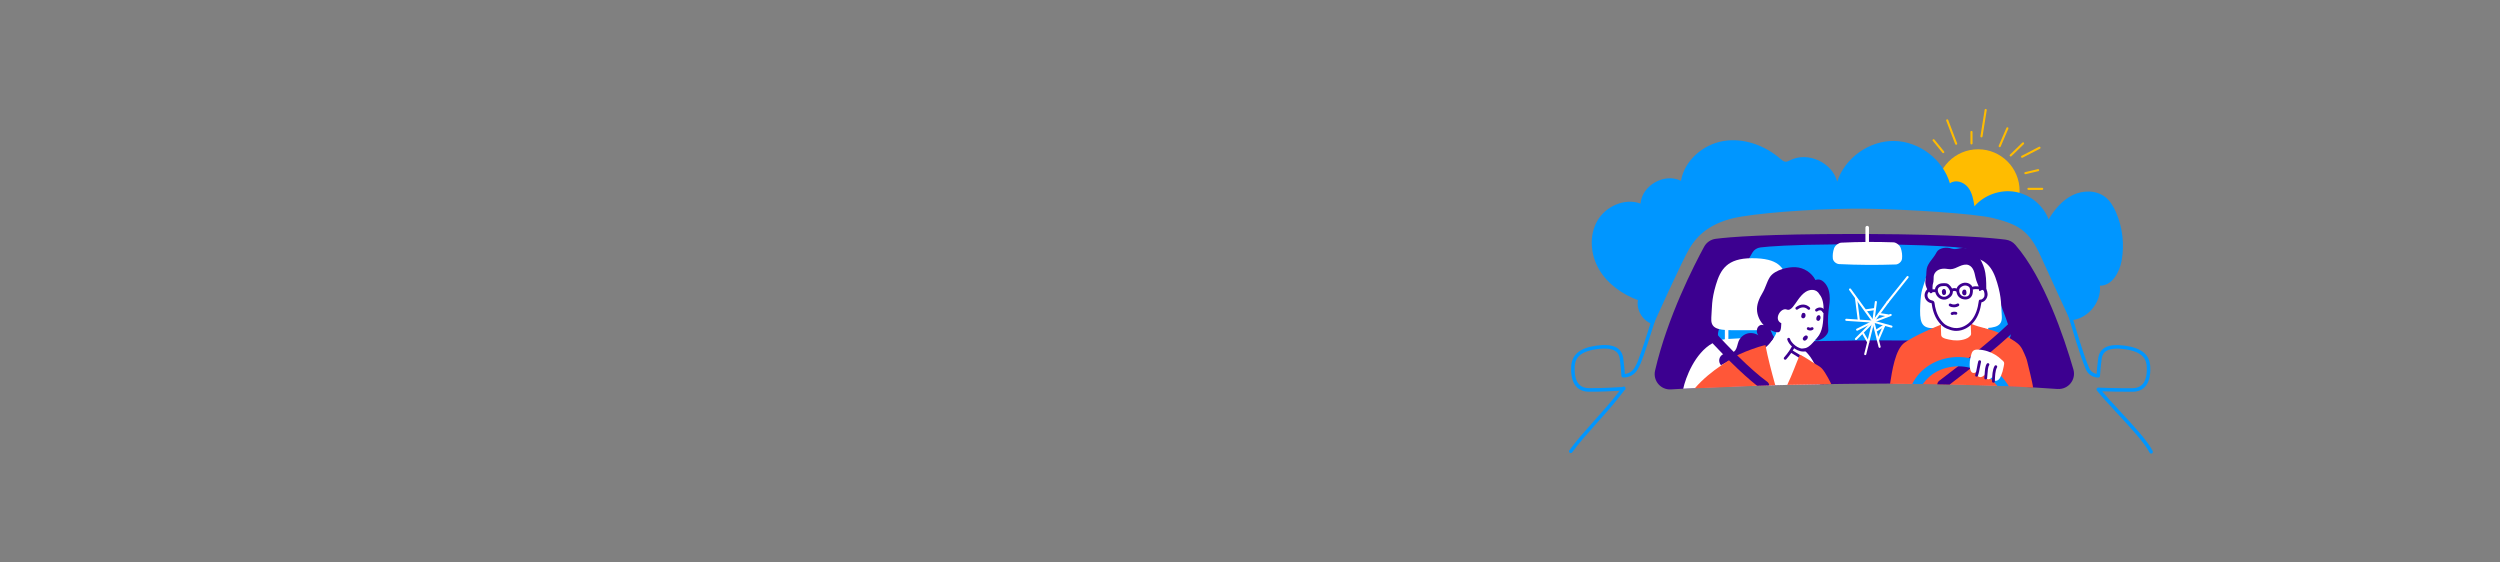 <?xml version="1.0" encoding="UTF-8"?>
<svg id="Visuels" xmlns="http://www.w3.org/2000/svg" width="1600" height="360" viewBox="0 0 1600 360">
  <rect x="0" y="0" width="1600" height="360" fill="#808080" stroke="none"/>
  <path d="M1316.81,248.96c-4.28-.32-9.52-.68-15.7-1.03-1.18-.08-2.39-.14-3.65-.21-.04-.01-.08-.01-.11-.01-3.63-.2-7.55-.4-11.76-.61-.51-.02-1.04-.05-1.57-.07h-.08c-1.89-.09-3.82-.17-5.82-.25-.76-.03-1.53-.06-2.31-.09h-.02l-.56-.02h-.2c-.34-.01-.69-.03-1.03-.04-5.58-.21-11.55-.41-17.9-.59-.06-.01-.12-.01-.19,0-.63-.01-1.25-.03-1.88-.04-.39-.01-.79-.02-1.18-.03h-.22l-1.46-.05h-.05c-1.01-.02-2.02-.04-3.06-.06-.08-.01-.17-.01-.25-.01l-4.54-.08c-1.12-.02-2.25-.04-3.39-.06-2.96-.05-5.99-.09-9.08-.13-2.25-.02-4.53-.04-6.86-.06-.35,0-.72-.01-1.08-.01-.81,0-1.63-.01-2.44-.01-.84-.01-1.68-.01-2.52-.01h-1.89s-.67-.01-.67-.01c-1.87-.01-3.78-.01-5.69-.01-7.62,0-15.58.05-23.86.15-.97.01-1.93.02-2.88.04-.94.01-1.88.02-2.81.03-.95.02-1.9.03-2.85.04l-4.33.06h-.01c-.31.01-.63.01-.94.02h-.12c-1.68.03-3.33.06-4.97.08-.67.02-1.32.03-1.98.04l-3.2.06-17.87.36h-.01c-2.62.06-5.17.12-7.65.19h-.04c-1.15.03-2.29.06-3.42.09-.15,0-.3.01-.45.01-.49.01-.98.03-1.46.04-.5.01-1,.03-1.5.04-1.62.05-3.2.09-4.76.14h-.15c-1.45.04-2.88.09-4.29.13-.93.03-1.85.06-2.76.09-.23.01-.45.02-.68.02-12.81.42-23.39.87-31.9,1.28-2.71.14-5.2.26-7.49.39-2.97.16-5.58.31-7.88.45-6.56.4-11.63-5.62-10.15-12.04,7.92-34.33,25.17-67.83,31.42-79.3,1.5-2.75,4.22-4.61,7.32-5.03,8.89-1.16,32.11-3.1,88.35-3.1,2.57,0,5.1,0,7.55.02h2.26c55.18.25,79.22,2.54,87.52,3.61,2.38.31,4.56,1.47,6.14,3.29,18.39,21.11,31.25,59.34,37.17,79.75,1.91,6.57-3.33,13.02-10.16,12.51Z" style="fill: #3c0090; stroke-width: 0px;"/>
  <path d="M1286.58,211.99c-.13-.42-.27-.87-.42-1.32-1.35-4.19-3.13-9.34-5.34-14.87h0v-.04c-2.77-6.96-6.2-14.48-10.23-21.33h0c-1.96-3.35-4.07-6.52-6.31-9.39-1.17-1.5-2.38-2.93-3.63-4.24-1.1-1.17-2.63-1.92-4.29-2.11-.02,0-.05-.01-.07-.01h-.02c-4.75-.57-16.63-1.63-41.26-2.1-7.6-.14-16.42-.23-26.62-.23-4.48,0-8.65.02-12.55.04h-.01c-30.28.23-43.63,1.29-49.12,1.96-2.17.26-4.07,1.45-5.11,3.22-.59,1-1.32,2.25-2.15,3.73-5.18,9.15-14.38,26.9-19.31,45.31-.17.64-.33,1.26-.49,1.9-.48,1.92.04,3.8,1.2,5.21,1.31,1.62,3.45,2.66,5.89,2.51,1.6-.09,3.42-.19,5.49-.29,5.1-.26,11.65-.55,19.78-.84h.37c.17,0,.35-.01.53-.02,1.66-.05,3.36-.1,5.14-.16,2.25-.07,4.6-.14,7.07-.21.11,0,.22,0,.34-.01,4.83-.13,10.06-.25,15.71-.36,8.08-.17,17-.31,26.84-.42,2.37-.03,4.7-.05,6.99-.06h.96c2.03-.01,4.02-.02,5.98-.02,6.59,0,12.84.02,18.74.08,3.07.03,6.06.07,8.94.12,3.03.06,5.96.12,8.76.19,1.22.03,2.41.06,3.59.09,7.51.22,14.18.48,19.97.75,5.47.26,10.17.53,14.02.77,1.27.09,2.45.17,3.54.24,1.16.08,2.25-.11,3.23-.48,1.63-.66,2.91-1.87,3.59-3.34.59-1.27.73-2.74.26-4.21v-.03Z" style="fill: #0096ff; stroke-width: 0px;"/>
  <path d="M1250.91,210.48c-7.47,0-12.12-5.16-12.85-6.02-.4-.48-.34-1.19.14-1.59.48-.4,1.19-.34,1.59.14.95,1.13,9.69,10.76,23.15.45.5-.38,1.21-.28,1.59.21.38.5.29,1.21-.21,1.59-5.1,3.91-9.62,5.24-13.41,5.24Z" style="fill: #3c0090; stroke-width: 0px;"/>
  <g>
    <g>
      <g>
        <path d="M1255.06,163.96c16.08,0,20.23,7.31,23.15,17.06,2.93,9.75,2.43,14.62,2.93,20.96.48,6.34-2.93,8.05-13.04,8.05h-31.08c-7.79,0-8.53-4.63-8.05-14.87s1.46-9.75,3.66-17.55,5.6-13.65,22.43-13.65h0Z" style="fill: #fff; stroke-width: 0px;"/>
        <path d="M1247.81,245.86c1.12.03,2.22.05,3.31.07l1.5.04h.22l22.18.7h.2l.59.03c2.82.11,5.52.22,8.13.34h.06l5.64.13.96.02h.13l8.69.2c.35-2.68-4.75-20.03-16.71-27.85-1.26-.84-2.61-1.54-4.03-2.12-1.98-.83-4.11-1.38-6.4-1.6-.31-.03-.63-.06-.95-.08-3.1-.26-6.24-.44-9.42-.54-.51-.02-1.01-.04-1.53-.05h0c-5.68-.12-11.46.02-17.18.45-.42.03-.84.06-1.25.1-1.2.09-2.4.2-3.59.32-.28.02-.56.05-.84.08-2.97.31-5.6.97-7.93,1.87-17.21,6.63-18.13,26.85-18.15,27.39h0l3.89.1h2.55c.85.01,1.69.01,2.52.02.82,0,1.64.01,2.44.01,7.13.05,13.93.14,20.41.26h0l4.54.08Z" style="fill: #fff; stroke-width: 0px;"/>
      </g>
      <g>
        <path d="M1238.36,219.67c-.62,0-1.13-.51-1.13-1.13v-10.62c0-.62.51-1.13,1.13-1.13s1.13.51,1.13,1.13v10.62c0,.62-.51,1.13-1.13,1.13Z" style="fill: #fff; stroke-width: 0px;"/>
        <path d="M1271.34,219.67c-.62,0-1.13-.51-1.13-1.13v-11.64c0-.62.51-1.13,1.13-1.13s1.13.51,1.13,1.13v11.64c0,.62-.51,1.13-1.13,1.13Z" style="fill: #fff; stroke-width: 0px;"/>
      </g>
    </g>
    <g>
      <g>
        <path d="M1121.32,165.25c-16.08,0-20.23,7.31-23.15,17.06-2.93,9.75-2.43,14.62-2.93,20.96-.48,6.34,2.93,8.05,13.04,8.05h31.08c7.81,0,8.53-4.63,8.05-14.87s-1.46-9.75-3.66-17.55c-2.19-7.79-5.6-13.65-22.43-13.65h0Z" style="fill: #fff; stroke-width: 0px;"/>
        <path d="M1164.9,245.91v.02l-3.2.06-17.87.36h-.01c-2.62.06-5.17.12-7.65.19h-.04c-1.15.03-2.29.06-3.42.09-.15,0-.3.01-.45.01-.49.01-.98.03-1.46.04-.5.01-1,.03-1.5.04-1.62.05-3.2.09-4.76.14h-.15c-1.45.04-2.88.09-4.29.13-.93.03-1.85.06-2.76.09-.23.01-.45.02-.68.02-12.81.42-23.39.87-31.9,1.28-2.71.14-5.2.26-7.49.39,1.41-6.75,7.34-22.83,18.75-29.12.91-.51,1.86-.96,2.84-1.33.65-.25,1.31-.46,1.99-.65.4-.11.81-.2,1.22-.27.61-.13,1.22-.22,1.86-.28.06-.01.12-.01.18-.02.31-.03.64-.06.95-.08.37-.03.75-.06,1.13-.09,2.51-.2,5.06-.34,7.62-.43,6.18-.21,12.46-.1,18.7.33.34.02.68.04,1.02.07.34.02.67.05,1,.08h.05s.04,0,.06.01c.76.06,1.51.12,2.27.2.37.03.76.07,1.13.11.28.02.57.05.85.08.09.01.19.02.28.04,1.83.2,3.53.54,5.12,1,.27.07.55.15.82.23.02.01.04.01.06.02.13.04.25.08.37.12h.01c.53.17,1.04.36,1.53.57,2.5,1,4.66,2.29,6.51,3.76h.01s.01.02.02.03c.37.29.74.6,1.08.91.3.26.59.54.87.82,2.39,2.34,4.17,4.99,5.5,7.61,2.84,5.6,3.6,11.09,3.81,13.23.01.07.02.18.02.18Z" style="fill: #fff; stroke-width: 0px;"/>
      </g>
      <g>
        <path d="M1138.03,220.96c-.62,0-1.13-.51-1.13-1.13v-10.62c0-.62.51-1.13,1.13-1.13s1.13.51,1.13,1.13v10.62c0,.62-.51,1.13-1.13,1.13Z" style="fill: #fff; stroke-width: 0px;"/>
        <path d="M1105.04,220.96c-.62,0-1.13-.51-1.13-1.13v-11.64c0-.62.51-1.13,1.13-1.13s1.13.51,1.13,1.13v11.64c0,.62-.51,1.13-1.13,1.13Z" style="fill: #fff; stroke-width: 0px;"/>
      </g>
    </g>
  </g>
  <rect x="1241.95" y="204.51" width="19.97" height="15.31" style="fill: #fff; stroke-width: 0px;"/>
  <path d="M1150.74,181.24l13.53,2.51s5.21,6.59,4.75,12.84c-.46,6.25.78,13.07-4.06,17.59-4.85,4.52-6.78,9.74-13.13,8.88-6.35-.87-21.9-.79-18.69-4.33s5.07-7.65,4.9-11.25-5.71-7.7-1.53-12.98c4.18-5.28,14.25-13.27,14.25-13.27h0Z" style="fill: #fff; stroke-width: 0px;"/>
  <path d="M1301.12,248.1c-2.3-.21-5.9-.42-10.38-.64h-.13c-.82-.04-1.68-.08-2.55-.11-.06-.01-.13-.01-.21-.01-.71-.03-1.42-.06-2.16-.09-2.32-.1-4.81-.19-7.4-.27-6.82-.25-14.45-.46-22.18-.66h-.19c-1.09-.04-2.18-.06-3.28-.08l-1.5-.04c-1.11-.03-2.21-.05-3.31-.07h-.1c-1.48-.04-2.96-.07-4.42-.1-1.15-.02-2.3-.04-3.43-.06-2.02-.04-4.01-.08-5.96-.11h-.11c-1.06-.02-2.11-.03-3.14-.05-2.35-.03-4.62-.06-6.8-.09-4.73-.05-8.96-.07-12.41-.06-.64,0-1.24,0-1.83.01.01-.06.02-.12.03-.19,1.21-7.52,3.2-22.08,9.41-26.29.51-.34,1.05-.7,1.61-1.04.13-.08.24-.16.37-.24h.02c4.42-2.72,10.06-5.37,15.21-7.62.19-.08.38-.16.57-.24h.02c.14-.06.25-.12.38-.18.38-.16.76-.32,1.13-.48.38-.16.76-.32,1.13-.47.85-.36,1.68-.72,2.46-1.04.02-.01.04-.02.06-.02.06-.04.12-.06.17-.08v.18c-.01.84-.01,1.51-.01,2.1v.26c.01,1.42.04,2.39.15,4.09.03.5.24.92.59,1.25.09.09.18.17.29.25,1.05.79,2.81,1.11,4.11,1.4,3.45.79,7.15.84,10.48-.35.91-.33,1.81-.76,2.51-1.43.02-.02.05-.04.07-.07h.01c.1-.09.2-.18.28-.26.56-.51.85-.86.83-1.75-.02-1.4-.09-2.27-.14-3.13-.01-.09-.01-.17-.02-.26-.03-.59-.05-1.19-.05-1.98,0-.23.01-.48.02-.76v-.18c.06.03.11.05.17.08.14.06.29.13.44.19.02.01.03.01.05.02,2.67,1.12,5.41,1.86,8.19,2.59.01.01.03.01.05.02.26.07.54.14.8.21.11.04.22.07.33.1.37.1.76.2,1.13.31.59.15,1.17.32,1.76.5,1.71.51,3.37,1.12,5.02,1.8,1.07.44,2.13.93,3.18,1.44.89.41,1.76.87,2.63,1.35.39.21.79.44,1.17.68.03.01.06.03.09.05.96.56,1.9,1.14,2.82,1.76,1.29.87,2.55,1.8,3.56,2.98,1.26,1.48,2.07,3.3,2.86,5.09.72,1.65,1.44,3.29,1.85,5.04.48,2.04,3.55,14.06,3.71,16.6.01.06.01.11.01.16Z" style="fill: #ff5738; stroke-width: 0px;"/>
  <path d="M1298.85,200.66c-1.61,2.93-5.1,6.91-10.67,12.18-.41.39-.85.81-1.32,1.25-.54.49-1.13,1.04-1.8,1.66-.21.18-.43.38-.66.59l-.27.24c-.84.75-1.69,1.5-2.55,2.26-.31.28-.64.56-.96.84-.15.13-.3.26-.45.39-.75.67-1.53,1.32-2.31,1.99-1.32,1.13-2.68,2.27-4.04,3.41-.46.39-.94.79-1.41,1.18-1.62,1.33-3.28,2.69-4.97,4.06-.16.13-.33.26-.49.39-.34.27-.68.55-1.02.82-1.15.93-2.3,1.86-3.47,2.79-.34.27-.7.55-1.04.82h-.01c-.17.15-.35.29-.53.42-4.83,3.8-9.29,7.23-12.8,9.92h-.01c-.11.09-.22.17-.33.26h-.01c-1.48-.04-2.96-.07-4.42-.1-1.15-.02-2.3-.04-3.43-.06,0-.09.01-.17.02-.25.1-.79.53-1.53,1.22-2.03l.31-.24s.01,0,.01-.01c.06-.04.11-.09.17-.13,2.92-2.2,6.98-5.29,11.56-8.86,1.8-1.4,3.68-2.87,5.59-4.39.4-.32.8-.64,1.19-.96h.01c.44-.35.89-.71,1.32-1.06,1.79-1.44,3.56-2.87,5.28-4.28.7-.57,1.37-1.13,2.05-1.69.96-.8,1.93-1.61,2.89-2.41.04-.03.08-.07.12-.1.27-.23.55-.45.82-.7.53-.43,1.05-.88,1.57-1.32.47-.4.94-.8,1.39-1.19.45-.38.89-.77,1.32-1.15.88-.75,1.72-1.5,2.54-2.24.31-.27.62-.55.92-.82l.26-.22c1.5-1.37,2.64-2.42,3.65-3.38.36-.33.71-.67,1.04-.99,5.52-5.31,7.68-8.22,8.51-9.73.8-1.44,2.61-1.97,4.04-1.18,1.44.79,1.97,2.59,1.18,4.04Z" style="fill: #3c0090; stroke-width: 0px;"/>
  <path d="M1285.68,247.25c-2.32-.1-4.81-.19-7.4-.27-.05-.06-.1-.12-.15-.19-.57-.72-1.15-1.4-1.77-2.06-.46-.51-.96-1.01-1.45-1.48-.32-.31-.66-.62-.99-.91-.66-.59-1.33-1.13-2.03-1.65-.57-.43-1.14-.84-1.73-1.21-1.13-.74-2.3-1.4-3.5-1.98-.56-.27-1.11-.51-1.69-.75-1.16-.48-2.35-.89-3.57-1.22h-.01c-.2-.06-.41-.11-.63-.16-2.45-.63-5.01-.94-7.61-.92-.5,0-1.02.01-1.53.04-8.73.45-16.42,4.62-20.82,11.1-.06.07-.11.15-.15.22-2.35-.03-4.62-.06-6.8-.09.02-.06.06-.13.09-.19,4.95-9.86,15.37-16.35,27.36-16.97,2.94-.16,5.83.03,8.63.55h.01c.35.06.7.13,1.04.21,1.82.38,3.58.9,5.31,1.55.21.08.42.16.64.24.31.12.62.25.93.39,1.17.5,2.31,1.07,3.43,1.71h.01c.51.28,1.03.59,1.53.91.99.62,1.96,1.29,2.9,2,.53.4,1.04.83,1.54,1.26,1.17.99,2.29,2.06,3.35,3.2,1.82,1.96,3.47,4.13,4.94,6.5.01.01.01.02.02.03.03.04.06.09.09.14Z" style="fill: #0096ff; stroke-width: 0px;"/>
  <g>
    <path d="M1154,203.72s-.03,0-.04,0c-.4,0-.76-.21-.98-.55-.19-.3-.19-.6-.19-.76.01-.64.22-1.27.57-1.79.23-.35.67-.49,1.06-.34.04,0,.08,0,.12,0,.33.01.63.21.77.51.3.61.32,1.35.06,1.97-.23.52-.73.9-1.25.96-.04,0-.09,0-.13,0Z" style="fill: #3c0090; stroke-width: 0px;"/>
    <path d="M1163.71,205.37c-.14,0-.27-.03-.4-.09-.19-.04-.36-.12-.5-.25-.23-.23-.35-.5-.37-.79-.06-.62.08-1.23.4-1.75.03-.06.06-.11.09-.17.16-.23.32-.38.52-.48.09-.04.18-.07.27-.08.36-.14.78-.04,1.04.27.35.42.49.99.38,1.56-.03.16-.08.31-.14.45-.09.49-.38.94-.81,1.2-.15.09-.31.14-.48.14Z" style="fill: #3c0090; stroke-width: 0px;"/>
    <path d="M1154.86,218.03c-.34,0-.64-.19-.79-.47-.11-.11-.19-.24-.24-.39-.1-.29-.07-.61.07-.9.21-.5.6-.95,1.1-1.25.08-.06.16-.12.25-.17.28-.14.54-.19.78-.16.1.01.19.04.27.08.34.08.61.36.68.72.09.54-.06,1.1-.44,1.55-.1.12-.21.23-.34.32-.32.39-.79.64-1.3.67-.02,0-.03,0-.05,0Z" style="fill: #3c0090; stroke-width: 0px;"/>
    <path d="M1158.54,211.54c-.62,0-1.23-.17-1.76-.5-.42-.27-.54-.83-.27-1.25.27-.42.83-.54,1.25-.27.45.29,1.08.29,1.54,0,.43-.26.98-.13,1.24.3.26.42.13.98-.3,1.24-.51.32-1.11.47-1.71.47Z" style="fill: #3c0090; stroke-width: 0px;"/>
    <path d="M1167.33,200.35c-.33,0-.65-.18-.81-.5-.34-.67-.8-1.08-1.36-1.21-.63-.14-1.39.07-2.03.57-.39.31-.96.24-1.27-.16-.31-.39-.23-.96.16-1.27,1.08-.84,2.37-1.17,3.54-.91.77.17,1.84.69,2.58,2.15.22.45.05.99-.4,1.21-.13.07-.27.1-.41.1Z" style="fill: #3c0090; stroke-width: 0px;"/>
    <path d="M1157.61,198.28c-.23,0-.45-.08-.63-.25-1.79-1.72-4.15-1.72-6.47,0-.4.3-.97.22-1.26-.19-.3-.4-.22-.97.18-1.26,3.05-2.27,6.34-2.22,8.8.14.36.35.37.92.03,1.28-.18.18-.41.28-.65.28Z" style="fill: #3c0090; stroke-width: 0px;"/>
    <path d="M1170.35,185.7c-.84-3.25-4.27-8.21-8.46-6.47-2.41-4.73-7.47-7.99-12.77-8.23-2.39-.11-5.41.27-8.25,1.14-3.45,1.05-6.65,2.82-8.2,5.27-1.97,3.11-2.75,6.84-4.64,9.99-2.14,3.54-3.96,7.67-3.5,11.79.37,3.34,1.93,6.54,4.29,8.94-.85-.31-1.82-.29-2.61.14-1.09.61-1.7,1.79-1.81,3.05-.12,1.17.2,2.42.97,3.31-2.08-1.43-4.84-1.87-7.26-1.14-1.71.53-3.23,1.61-4.31,3.03-.45.6-.83,1.24-1.11,1.93-.19.46-.34.97-.47,1.47-.57,1.97-.93,4.07-2.56,5.19-1,.69-2.21.81-3.44.91-1.13.09-2.27.16-3.29.61-1.28.59-2.27,1.8-2.56,3.18-.28,1.38.12,2.9,1.07,3.95.2-.11.4-.22.61-.33,2.89-1.58,5.38-2.9,7.55-4.02,12.25-6.26,14.6-5.94,20.32-7.03l.19-.31,1.53-2.52c.26-.16.51-.31.75-.46.53-.34.96-.66,1.3-.95.01,0,.02-.02.03-.02.43-.38.74-.74.93-1.09.04-.08.07-.15.1-.23.51-1.28-.34-2.7-1.61-5.45,1.7.73,2.97,1.19,3.94,1.32.36.05.69.05.97,0,.69-.12,1.14-.55,1.44-1.33.35-.95.48-2.41.55-4.47-5.17-2.43-.37-10.25,3.52-8.76,1.42.55,2.64-.25,3.86-1.68,2.22-2.57,4.47-7.22,8.16-9.61,2.65-1.74,6.87-2.21,8.92,1.61,2.11,2.55,2.7,6.37,2.59,10.47v.13c-.22,8.24-.55,12.6-4.01,17.11q-2.31,3.01-.01.02h-.01s-.02.03-.03.04c-.14.18-.28.36-.43.55l-.71.76-.03.03-.09.1h.01c2.39,1.44,8.65-2.86,8.34-6.61-1.15-14.12,2.39-16.89.25-25.29h0Z" style="fill: #3c0090; stroke-width: 0px;"/>
    <path d="M1142.53,230.23c-.22,0-.44-.08-.62-.24-.37-.34-.39-.91-.05-1.28.03-.03,2.9-3.14,5.11-7.2.24-.44.79-.6,1.23-.36.44.24.6.79.36,1.23-2.32,4.26-5.25,7.43-5.37,7.56-.18.19-.42.29-.66.29Z" style="fill: #3c0090; stroke-width: 0px;"/>
    <path d="M1152.75,229.62c-.16,0-.32-.04-.47-.13l-6.24-3.83c-.43-.26-.56-.82-.3-1.24.26-.43.82-.56,1.24-.3l6.24,3.83c.43.26.56.82.3,1.24-.17.28-.47.43-.77.43Z" style="fill: #3c0090; stroke-width: 0px;"/>
    <g>
      <path d="M1154.24,225c-5.15,0-9.63-4.79-10.38-7.65-.13-.48.16-.98.64-1.1.48-.13.98.16,1.1.64.58,2.21,4.95,6.97,9.64,6.22.5-.08.96.26,1.04.75.08.49-.26.96-.75,1.04-.44.07-.87.1-1.3.1Z" style="fill: #3c0090; stroke-width: 0px;"/>
      <path d="M1128.24,223.28c-.3,0-.6-.15-.77-.43-.26-.42-.13-.98.29-1.24,3.31-2.06,4.79-4.75,5.67-6.35l.06-.1c.24-.44.79-.6,1.23-.36.44.24.6.79.36,1.23l-.06.1c-.9,1.64-2.59,4.7-6.3,7.01-.15.09-.31.14-.48.14Z" style="fill: #3c0090; stroke-width: 0px;"/>
    </g>
  </g>
  <g>
    <path d="M1266.13,223.73c-1.24-.05-2.62.05-3.48.95-.47.48-.72,1.15-.92,1.79-1,3.07-1.5,6.36-.87,9.52.17.86.45,1.75,1.12,2.32.66.58,2.13.5,2.71-.15.14,1.35.82,2.75,2.13,3.12,1.3.36,2.62-.51,3.43-1.6-.19,1.12.83,2.67,1.92,2.99,1.09.32,2.16-.5,2.91-1.36-.18.9.74,2.2,1.64,2.39s1.85-.21,2.51-.86,1.08-1.48,1.43-2.33c.77-1.82,1.32-3.73,1.65-5.67.13-.79.53-2.15.26-2.92-.21-.63-.98-1.14-1.44-1.61-2.55-2.51-5.7-4.41-9.12-5.51-1.9-.62-3.88-.98-5.87-1.06h-.01Z" style="fill: #fff; stroke-width: 0px;"/>
    <g>
      <path d="M1265,241.09c-.1,0-.21-.02-.31-.06-.47-.17-.71-.69-.54-1.16.53-1.43.86-3.25,1.18-5.01.24-1.29.46-2.52.76-3.63.13-.48.63-.77,1.11-.64.48.13.77.63.64,1.11-.28,1.04-.5,2.23-.72,3.48-.33,1.83-.68,3.73-1.26,5.31-.13.37-.48.59-.85.59Z" style="fill: #3c0090; stroke-width: 0px;"/>
      <path d="M1270.85,242.82c-.05,0-.1,0-.15-.01-.49-.08-.82-.55-.74-1.04.1-.58.16-1.46.22-2.39.16-2.44.35-5.21,1.38-6.6.3-.4.86-.49,1.26-.19.4.3.48.86.19,1.26-.71.96-.9,3.67-1.03,5.64-.07,1.02-.13,1.9-.24,2.57-.07.44-.46.75-.89.75Z" style="fill: #3c0090; stroke-width: 0px;"/>
      <path d="M1275.79,244.93h-.03c-.5-.02-.89-.43-.87-.93l.02-.51c.09-2.9.22-6.87,1.62-9.27.25-.43.81-.57,1.24-.32.43.25.57.81.32,1.24-1.17,2-1.29,5.86-1.37,8.41l-.02.51c-.02.49-.42.87-.9.87Z" style="fill: #3c0090; stroke-width: 0px;"/>
    </g>
  </g>
  <path d="M1136.17,246.55h-.04c-1.15.03-2.29.06-3.42.09-.15,0-.3.01-.45.01-.49.01-.98.03-1.46.04-.54.02-1.07.03-1.61.05-1.53.04-3.08.09-4.63.14-13.48.46-27.72,1.34-39.88,1.63.03-.04.06-.07.09-.11,4.9-5.67,11.05-10.7,17.31-14.88.32-.21.65-.43.97-.65.02-.01.04-.03.06-.03.62-.42,1.24-.83,1.86-1.24.53-.34,1.05-.7,1.58-1.04.84-.55,1.68-1.08,2.53-1.61.9-.55,1.81-1.06,2.75-1.53.38-.2.78-.4,1.17-.59,5.07-2.39,12.19-4.82,15.43-5.66.69-.17,1.2-.28,1.48-.3.02.13.04.26.07.39.04.25.08.5.14.79,0,.03.01.07.02.11.99,5.41,3.66,15.99,6.04,24.37t.01.02Z" style="fill: #ff5738; stroke-width: 0px;"/>
  <path d="M1171.97,245.82c-1.55,0-4.03.05-7.07.12-5.31.11-12.71.2-21.08.42,3.32-6.81,6.03-14.73,7.73-18.4.15-.34.31-.66.45-.93,3.17,1.46,5.97,3.55,9.07,5.47.51.32,1.05.64,1.6.95,1.19.68,2.37,1.39,3.32,2.37,2.34,2.4,6.1,9.99,5.98,9.99Z" style="fill: #ff5738; stroke-width: 0px;"/>
  <path d="M1132.25,246.63v.02c-.49.01-.98.03-1.46.04-.54.02-1.07.03-1.61.05-1.53.04-3.08.09-4.63.14,0,0-.01,0-.02-.01h0c-4.85-3.81-10.57-8.97-17.03-15.36l-.57-.56s-.07-.07-.11-.11c-.1-.1-.2-.2-.29-.29-.84-.84-1.66-1.67-2.44-2.45-.44-.45-.9-.92-1.35-1.38-1.99-2.04-4.02-4.17-6.06-6.35-.22-.24-.44-.47-.66-.7-1.66-1.79-2.64-2.88-2.64-2.88-1.09-1.22-.99-3.11.23-4.2,1.22-1.09,3.11-.99,4.2.23.01.01.62.7,1.71,1.87.43.46.94,1.01,1.5,1.62.34.37.7.74,1.04,1.11.62.66,1.23,1.3,1.86,1.95.19.21.39.42.61.64.27.29.56.6.86.89.98,1.03,1.96,2.05,2.94,3.04.39.4.81.82,1.22,1.23.51.53,1.05,1.05,1.59,1.59l.56.55.12.12c.19.19.39.38.59.58,7.24,7.12,13.47,12.59,18.51,16.25.02.02.06.04.11.08.13.09.25.2.37.31.56.56.84,1.27.87,2Z" style="fill: #3c0090; stroke-width: 0px;"/>
  <path d="M1213.26,169.26c-12.08.43-24.16.35-36.24-.24-1.79-.1-3.82-1.72-4.01-3.59-.21-2.17.06-4.35.8-6.53.67-1.89,2.97-3.5,4.6-3.59,11.15-.55,22.3-.62,33.45-.22,1.63.07,3.96,1.73,4.64,3.69.77,2.26,1.03,4.53.8,6.8-.21,1.97-2.27,3.62-4.06,3.7h0Z" style="fill: #fff; stroke-width: 0px;"/>
  <path d="M1195.01,158.61c-.62,0-1.13-.51-1.13-1.13v-11.81c0-.62.51-1.13,1.13-1.13s1.13.51,1.13,1.13v11.81c0,.62-.51,1.13-1.13,1.13Z" style="fill: #fff; stroke-width: 0px;"/>
  <g>
    <path d="M1198.92,206.5c-.14,0-.28-.04-.4-.13-.3-.22-.37-.64-.14-.95l9.21-12.53c.22-.3.64-.37.95-.14.3.22.37.64.14.95l-9.21,12.53c-.13.18-.34.28-.55.28Z" style="fill: #fff; stroke-width: 0px;"/>
    <path d="M1198.92,206.5c-.27,0-.53-.16-.63-.43-.13-.35.04-.74.39-.87l11.1-4.25c.35-.13.74.04.87.39.13.35-.04.74-.39.87l-11.1,4.25c-.08.03-.16.04-.24.04Z" style="fill: #fff; stroke-width: 0px;"/>
    <path d="M1198.92,206.5s-.06,0-.09,0c-.37-.05-.63-.39-.58-.76l1.64-12.53c.05-.37.38-.63.76-.58.37.05.63.39.58.76l-1.64,12.53c-.04.34-.34.59-.67.59Z" style="fill: #fff; stroke-width: 0px;"/>
    <path d="M1198.92,206.5c-.21,0-.42-.1-.55-.28l-14.88-20.56c-.22-.3-.15-.73.15-.94.3-.22.73-.15.94.15l14.88,20.56c.22.3.15.73-.15.94-.12.09-.26.13-.4.13Z" style="fill: #fff; stroke-width: 0px;"/>
    <path d="M1198.92,206.5s-.03,0-.05,0l-17.28-1.15c-.37-.03-.66-.35-.63-.72.02-.37.34-.66.72-.63l17.28,1.15c.37.03.66.35.63.72-.02.36-.32.63-.67.63Z" style="fill: #fff; stroke-width: 0px;"/>
    <path d="M1188.57,211.67c-.25,0-.49-.14-.61-.37-.17-.33-.03-.74.3-.91l10.35-5.17c.34-.17.74-.03.91.3.17.33.03.74-.3.91l-10.35,5.17c-.1.05-.2.07-.3.07Z" style="fill: #fff; stroke-width: 0px;"/>
    <path d="M1187.82,217.63c-.17,0-.35-.07-.48-.2-.26-.26-.27-.69,0-.96l11.1-11.13c.26-.27.69-.27.96,0,.26.26.27.69,0,.96l-11.1,11.13c-.13.13-.31.2-.48.2Z" style="fill: #fff; stroke-width: 0px;"/>
    <path d="M1193.75,227.31c-.05,0-.11,0-.16-.02-.36-.09-.58-.46-.49-.82l5.17-20.81c.09-.36.46-.59.82-.49.36.09.58.46.49.82l-5.17,20.81c-.08.31-.35.51-.66.51Z" style="fill: #fff; stroke-width: 0px;"/>
    <path d="M1202.95,222.64c-.3,0-.58-.21-.66-.51l-4.04-16.14c-.09-.36.13-.73.49-.82.37-.09.73.13.82.49l4.04,16.15c.09.36-.13.73-.49.82-.06.01-.11.02-.16.02Z" style="fill: #fff; stroke-width: 0px;"/>
    <path d="M1210.52,209.71c-.06,0-.12,0-.18-.02l-11.6-3.21c-.36-.1-.57-.47-.47-.83.1-.36.47-.57.83-.47l11.6,3.21c.36.1.57.47.47.83-.08.3-.35.5-.65.5Z" style="fill: #fff; stroke-width: 0px;"/>
    <path d="M1189.62,205.35c-.34,0-.63-.25-.67-.59l-1.74-13.7c-.05-.37.22-.71.59-.76.37-.04.71.21.76.59l1.74,13.7c.05.37-.22.71-.59.76-.03,0-.06,0-.09,0Z" style="fill: #fff; stroke-width: 0px;"/>
    <path d="M1194.33,199.3c-.33,0-.62-.24-.67-.58-.05-.37.2-.71.57-.77l5.4-.8c.37-.05.71.2.77.57.05.37-.2.71-.57.77l-5.4.8s-.07,0-.1,0Z" style="fill: #fff; stroke-width: 0px;"/>
    <path d="M1208.12,202.48s-.07,0-.11,0l-5.6-.88c-.37-.06-.62-.4-.56-.77.06-.37.4-.62.77-.56l5.6.88c.37.06.62.4.56.77-.05.33-.34.57-.67.57Z" style="fill: #fff; stroke-width: 0px;"/>
    <path d="M1200.94,212.19c-.22,0-.44-.11-.57-.31-.2-.31-.11-.73.21-.93l4.95-3.16c.31-.2.73-.11.93.21.2.31.11.73-.21.93l-4.95,3.16c-.11.07-.24.11-.36.11Z" style="fill: #fff; stroke-width: 0px;"/>
    <path d="M1195.65,219.66c-.23,0-.46-.12-.58-.34l-3.42-5.86c-.19-.32-.08-.74.24-.92.32-.19.74-.08.93.24l3.42,5.86c.19.32.08.74-.24.92-.11.06-.22.09-.34.09Z" style="fill: #fff; stroke-width: 0px;"/>
    <path d="M1201.86,218.31c-.09,0-.18-.02-.27-.06-.34-.15-.5-.55-.35-.89l4.02-9.28c.15-.34.55-.5.89-.35.34.15.5.55.35.89l-4.02,9.28c-.11.26-.36.41-.62.41Z" style="fill: #fff; stroke-width: 0px;"/>
    <path d="M1208.12,193.97c-.15,0-.3-.05-.42-.15-.29-.23-.34-.66-.11-.95l12.74-15.97c.23-.29.66-.34.95-.11s.34.66.11.95l-12.74,15.97c-.13.17-.33.25-.53.25Z" style="fill: #fff; stroke-width: 0px;"/>
  </g>
  <path d="M1172.91,245.79c-.31.01-.63.01-.94.02h-.12c-1.68.03-3.33.06-4.97.08-.67.02-1.32.03-1.98.04l-3.2.06-17.87.36h-.01c-2.62.06-5.17.12-7.65.19h-.04c-1.15.03-2.29.06-3.42.09-.15,0-.3.01-.45.01-.49.01-.98.03-1.46.04-.5.01-1,.03-1.5.04-1.62.05-3.2.09-4.76.14h0c1.55-.05,3.13-.1,4.74-.15.99-.03,1.98-.06,2.99-.09,1.28-.03,2.59-.07,3.91-.1,2.51-.07,5.08-.13,7.67-.19,6.8-.16,13.85-.3,21.07-.42,1.32-.03,2.66-.05,3.99-.07.58-.01,1.16-.01,1.75-.02.44-.01.89-.01,1.33-.02.31,0,.63-.01.94-.01Z" style="fill: #fff; stroke-width: 0px;"/>
  <g>
    <path d="M1257.27,189.03c-.12,0-.24-.02-.36-.05-.54-.16-.99-.68-1.1-1.26-.14-.69.04-1.45.49-2.03.2-.26.53-.39.86-.34.05,0,.09.02.13.03,0,0,0,0,0,0,.42-.07.82.16.99.55.25.61.33,1.29.22,1.96-.04.2-.11.48-.33.74-.26.27-.57.4-.9.4Z" style="fill: #3c0090; stroke-width: 0px;"/>
    <path d="M1244.04,188.83c-.23,0-.46-.09-.63-.25-.39-.38-.59-.91-.57-1.43-.03-.16-.05-.32-.05-.48,0-.61.26-1.17.71-1.53.28-.23.65-.26.96-.12.11.03.21.08.31.14.28.19.4.43.48.6.02.07.05.14.06.21.23.64.25,1.34.04,1.98-.08.27-.24.5-.47.66-.16.1-.34.16-.51.17-.1.04-.2.06-.3.06h-.02Z" style="fill: #3c0090; stroke-width: 0px;"/>
    <path d="M1250.49,196.68c-.99,0-1.97-.23-2.82-.7-.44-.24-.6-.79-.36-1.23.24-.44.79-.6,1.23-.36,1.2.66,2.85.64,4.02-.06.43-.26.98-.12,1.24.31s.12.98-.31,1.24c-.89.53-1.94.8-3,.8Z" style="fill: #3c0090; stroke-width: 0px;"/>
    <path d="M1262.64,185.66c0-.14-.01-.28-.02-.43-.04-.5-.12-1.08-.34-1.64-.04-.09-.08-.19-.13-.28-.35-.69-.96-1.28-1.74-1.72-1.35-.74-2.99-.88-4.49-.36-.03.01-.07.02-.1.04-1.2.42-2.66,1.41-3.3,2.7-.11.22-.19.45-.25.71-.17.61-.2,1.26-.14,1.9.06.58.19,1.13.37,1.6.5,1.35,1.54,2.45,2.87,3.01.56.23,1.17.37,1.88.44.2.01.4.02.61.02,1.18,0,2.2-.32,2.98-.95.72-.58,1.25-1.41,1.54-2.42.28-.98.29-1.96.27-2.61ZM1260.63,187.77c-.19.65-.53,1.18-.94,1.52-.69.55-1.63.6-2.29.53-.53-.04-.97-.14-1.34-.3-.86-.36-1.53-1.08-1.88-1.98-.3-.81-.4-2.05-.06-2.75.42-.83,1.5-1.54,2.36-1.84.03-.01.07-.02.1-.04,1-.31,2.07-.21,2.95.27.32.18.77.49,1.01.95.23.48.28,1.14.29,1.59.02.85-.04,1.48-.2,2.05Z" style="fill: #3c0090; stroke-width: 0px;"/>
    <path d="M1249.62,185.38c-.08-.24-.19-.47-.31-.7-.12-.23-.26-.44-.38-.65-.4-.63-.96-1.4-1.75-2-.04-.04-.09-.09-.15-.12-1.02-.71-1.99-.69-2.91-.67-1.08.01-2.14.06-3.22.58-1.19.56-2.09,1.59-2.39,2.75-.05.19-.08.38-.1.58-.06.51-.02,1.06.11,1.64.01.06.03.12.04.17.38,1.61,1.33,3,2.63,3.87.92.62,2,.93,3.06.93.63,0,1.25-.11,1.84-.34.61-.23,1.13-.6,1.52-.88.36-.26.8-.59,1.14-1,.75-.86,1.13-1.99,1.07-3.07-.01-.37-.07-.74-.19-1.08ZM1247.37,188.35c-.22.27-.53.5-.83.72-.32.24-.71.5-1.12.66-1,.39-2.27.24-3.24-.4-.93-.63-1.65-1.72-1.9-2.92-.12-.53-.13-.99-.03-1.37.17-.65.71-1.23,1.42-1.58.75-.35,1.52-.38,2.47-.39.15,0,.29-.01.41-.01.56,0,.94.05,1.32.28.04.03.08.06.12.09.61.42,1.06,1.07,1.39,1.6.19.29.4.64.51.95.25.77.04,1.72-.55,2.38Z" style="fill: #3c0090; stroke-width: 0px;"/>
    <path d="M1252.59,186.69c-.13,0-.25-.03-.37-.08-.41-.19-.8-.36-1.2-.41-.44-.06-.91.05-1.28.3-.42.28-.98.17-1.25-.25-.28-.41-.17-.98.25-1.25.75-.5,1.65-.71,2.53-.59.64.09,1.2.32,1.71.56.45.21.65.74.45,1.2-.15.33-.48.53-.82.53Z" style="fill: #3c0090; stroke-width: 0px;"/>
    <path d="M1262.79,185.25c-.39,0-.75-.26-.87-.65-.14-.48.13-.98.61-1.12,1.22-.36,2.49-.26,3.51-.19l1.99.15c.5.04.87.47.83.97-.04.5-.47.88-.97.83l-1.99-.15c-1.11-.09-2.03-.13-2.87.12-.09.03-.17.04-.26.04Z" style="fill: #3c0090; stroke-width: 0px;"/>
    <path d="M1238.83,185.14c-.15,0-.3.01-.43.01-.33.01-.62.01-.89.02-.21.01-.43.02-.67.02-.21.01-.44.02-.71.02-.16,0-.31.04-.44.12-.1.06-.18.14-.25.23-.11.14-.18.31-.19.5,0,.08.01.17.03.26.06.25.22.46.44.6.15.09.34.14.54.14.08,0,.16-.01.23-.03.03-.01.06-.02.08-.03h.2c.28-.01.54-.02.79-.03.31-.01.62-.02.99-.02.1-.01.2-.01.31-.01.5-.01.9-.42.89-.92-.01-.5-.41-.89-.92-.89Z" style="fill: #3c0090; stroke-width: 0px;"/>
    <path d="M1270.21,189.55c.02-.89.12-2.4-.54-3.43-1.05-1.66-2.38.78-2.96,0-.36-.48-.09-2.06-.3-2.63-1.06-2.97-1.39-2.91-2.1-5.98-.34-1.5-.61-3.05-1.21-4.47-.61-1.42-1.63-2.75-3.06-3.34-1.89-.79-4.05-.16-5.92.67s-3.73,1.87-5.77,1.92c-1,.03-1.99-.19-2.99-.29-1.52-.15-3.1-.02-4.5.61s-2.59,1.78-3.07,3.24c-.3.93-.29,1.92-.29,2.9.01,2.77-.71,2.49-.69,5.25,0,.37.1,2.77-.07,3.09s-.61.66-.95.53c-.35.48-.99-1.1-1.55-.91-.91-1.72-1.83-3.49-2-5.43-.16-1.85.37-3.69.56-5.54.12-1.24.07-2.49.31-3.72.74-3.67,3.88-6.29,5.74-9.54.39-.7.74-1.42,1.28-2.01.56-.6,1.3-1,2.06-1.3,1.78-.69,3.77-.84,5.62-.41.92.2,1.81.55,2.74.64,1.75.16,3.46-.58,5.22-.69,2.44-.15,4.78.94,6.99,2,.77.36,1.54.75,2.17,1.32.67.62,1.13,1.42,1.57,2.22,1.32,2.39,2.59,4.83,3.4,7.44,1.25,4.09,1.29,8.43,1.32,12.71.01,1.78-.16,3.6-1.01,5.17h0Z" style="fill: #3c0090; stroke-width: 0px;"/>
    <path d="M1249.35,201.61c-.34,0-.66-.19-.82-.52-.21-.45-.02-.99.43-1.2.95-.45,2.06-.53,3.07-.22.45.14.72.6.62,1.06-.1.46-.54.76-1.01.7-.06,0-.11-.02-.17-.03-.05-.01-.11-.03-.16-.05-.53-.11-1.09-.05-1.57.18-.12.06-.26.09-.39.09Z" style="fill: #3c0090; stroke-width: 0px;"/>
    <path d="M1252.03,211.78c-.36,0-.72-.02-1.08-.05-1.57-.15-3.19-.61-5.09-1.43-2.38-1.03-3.58-2.37-5.03-4.16-3.19-3.95-4.22-9.14-4.55-11.89,0-.07-.03-.19-.04-.22,0,.04-.21,0-.34-.03l-.12-.03c-2.04-.43-3.68-2.18-3.99-4.24-.31-2.06.75-4.21,2.58-5.23.44-.24.99-.08,1.23.35.24.44.08.99-.35,1.23-1.16.64-1.86,2.06-1.66,3.38s1.28,2.47,2.59,2.74l.11.02c.42.09,1.06.22,1.47.79.25.35.3.72.34.99.31,2.58,1.25,7.4,4.16,11,1.36,1.68,2.33,2.76,4.34,3.64,1.72.75,3.17,1.16,4.54,1.29,3.91.37,8.09-1.67,10.9-5.31,2.32-3.01,3.76-6.97,4.41-12.09.06-.46.45-.79.93-.79.82.04,1.4-.4,1.77-.77.71-.71,1.13-1.75,1.1-2.74-.04-1.57-.9-3.26-2.62-5.14-.34-.37-.31-.94.06-1.28.37-.34.94-.31,1.28.06,2.02,2.22,3.04,4.28,3.09,6.31.04,1.49-.57,3.01-1.64,4.07-.66.66-1.45,1.08-2.28,1.23-.74,5.11-2.27,9.12-4.68,12.24-2.93,3.8-7.22,6.05-11.42,6.05Z" style="fill: #3c0090; stroke-width: 0px;"/>
  </g>
  <path d="M1005.3,290c-.23,0-.46-.07-.66-.21-.51-.36-.62-1.07-.26-1.58,4.14-5.76,9.72-12,15.63-18.61,5.66-6.33,11.49-12.85,16.57-19.51-4.35.25-13.15.69-19.79.6-3.27-.05-5.89-1.08-7.79-3.08-2.52-2.65-3.68-6.92-3.46-12.69.3-7.86,5.4-12.21,16.05-13.7,10.65-1.49,16.31,1.14,17.29,8.03.53,3.69.88,8.07,1.02,10.07,2.58-.24,4.9-1.7,6.22-3.98.89-1.53,1.52-2.8,1.99-3.99,2.73-7,5.48-15.76,8.14-24.22,4.82-15.33,9.79-31.18,15.14-38.28.37-.5,1.08-.6,1.58-.22.5.38.6,1.08.22,1.58-5.11,6.79-10.03,22.45-14.79,37.59-2.67,8.5-5.43,17.29-8.19,24.36-.51,1.3-1.19,2.66-2.14,4.3-1.91,3.29-5.45,5.26-9.26,5.14-.58-.02-1.05-.48-1.09-1.06,0-.06-.39-6.13-1.08-10.98-.49-3.44-2.55-7.81-14.74-6.11-12.1,1.69-13.92,6.78-14.1,11.54-.2,5.14.76,8.85,2.84,11.04,1.48,1.56,3.5,2.33,6.18,2.37,7.81.12,18.65-.53,21.55-.71.3-.31.75-.42,1.16-.29.46.15.78.59.78,1.07v.29c0,.48-.3.89-.72,1.05-5.41,7.29-11.75,14.39-17.9,21.26-5.87,6.57-11.42,12.77-15.48,18.43-.22.31-.57.47-.92.47Z" style="fill: #0096ff; stroke-width: 0px;"/>
  <path d="M1376.7,290.31c-.42,0-.83-.24-1.02-.64-2.79-5.86-12.34-16.15-20.76-25.24-5.08-5.48-9.88-10.65-12.93-14.53-.27-.35-.32-.82-.12-1.21.2-.39.62-.65,1.05-.62.13,0,12.94.5,21.99.37,2.64-.04,4.72-.84,6.18-2.37,2.08-2.19,3.04-5.91,2.84-11.04-.18-4.76-2-9.85-14.1-11.54-12.19-1.71-14.25,2.67-14.74,6.11-.69,4.85-1.08,10.92-1.08,10.98-.04.6-.53,1.06-1.13,1.06-3.49,0-6.61-2.08-7.95-5.29-3.86-9.23-8.19-24.02-12.38-38.33-5.44-18.56-11.06-37.75-15.65-44.94-.34-.53-.18-1.23.35-1.56s1.23-.18,1.56.35c4.76,7.47,10.43,26.82,15.91,45.52,4.17,14.24,8.49,28.97,12.3,38.09.85,2.04,2.68,3.46,4.81,3.81.15-2.02.5-6.35,1.02-10.01.98-6.89,6.64-9.52,17.29-8.03,10.65,1.49,15.75,5.84,16.05,13.7.22,5.76-.94,10.03-3.46,12.69-1.89,2-4.51,3.03-7.78,3.08-6.69.09-15.41-.15-19.62-.29,2.96,3.54,7.01,7.9,11.25,12.48,8.95,9.65,18.21,19.64,21.15,25.8.27.56.03,1.24-.54,1.51-.16.07-.32.11-.48.11Z" style="fill: #0096ff; stroke-width: 0px;"/>
  <path d="M1265.98,95.54c14.67,0,26.56,11.89,26.56,26.56s-11.16,12.91-25.83,12.91-27.28,1.76-27.28-12.91,11.89-26.56,26.56-26.56Z" style="fill: #ffbc00; stroke-width: 0px;"/>
  <path d="M1324.92,205.02c10.88-.55,20.14-11.34,19.02-22.18,7.75.11,12.59-8.52,13.94-16.17,1.82-10.26.57-21.04-3.55-30.61-1.63-3.78-3.77-7.46-7.01-9.98-5.81-4.51-14.3-4.41-20.89-1.17-6.59,3.24-11.53,9.15-15.3,15.47-3.46-9.01-11.87-15.92-21.38-17.6-9.5-1.68-19.77,1.96-26.1,9.25-.69-4.3-1.46-8.81-4.19-12.21s-8.07-5.12-11.52-2.47c-4.5-15.35-19.68-26.89-35.67-27.14-15.99-.24-31.51,10.82-36.49,26.03-3.1-12.21-18.68-19.36-29.95-13.76-1.01.5-2.05,1.1-3.17,1.01-1.21-.1-2.19-.97-3.1-1.76-9.98-8.68-23.6-13.67-36.63-11.46-13.04,2.21-24.86,12.44-27.12,25.46-10.41-5.31-24.99,2.9-25.87,14.55-10.15-3.73-22.33,1.71-27.69,11.11-5.35,9.39-4.34,21.62,1.1,30.96s14.8,15.96,24.93,19.74c-1.19,6.62,3.37,13.78,9.89,15.49,0,0,18.85-41.71,23.22-48.85,4.38-7.15,12.62-16.75,32.79-20.07,20.16-3.32,56.81-5.46,80.84-5.09,24.03.37,69.15,3.06,80.78,6.05,15.58,4.01,22.71,7.57,30.27,24.36,7.57,16.79,18.86,41.05,18.86,41.05h-.01Z" style="fill: #0096ff; stroke-width: 0px;"/>
  <g>
    <path d="M1243.68,98.01c-.2,0-.39-.08-.53-.25l-6.18-7.59c-.24-.29-.19-.72.1-.95.29-.24.72-.19.95.1l6.18,7.59c.24.29.19.72-.1.95-.13.1-.28.15-.43.15Z" style="fill: #ffbc00; stroke-width: 0px;"/>
    <path d="M1251.94,92.66c-.27,0-.53-.17-.63-.43l-5.72-14.97c-.13-.35.04-.74.39-.87.35-.13.74.04.87.39l5.72,14.97c.13.35-.04.74-.39.87-.08.03-.16.04-.24.04Z" style="fill: #ffbc00; stroke-width: 0px;"/>
    <path d="M1261.75,92.44c-.37,0-.68-.3-.68-.68v-7.28c0-.37.3-.68.68-.68s.68.3.68.68v7.28c0,.37-.3.68-.68.68Z" style="fill: #ffbc00; stroke-width: 0px;"/>
    <path d="M1268.15,87.95s-.07,0-.11,0c-.37-.06-.62-.41-.56-.77l2.7-16.9c.06-.37.41-.62.77-.56.37.06.62.41.56.77l-2.7,16.9c-.05.33-.34.57-.67.57Z" style="fill: #ffbc00; stroke-width: 0px;"/>
    <path d="M1279.8,94.21c-.09,0-.18-.02-.27-.06-.34-.15-.5-.55-.35-.89l4.92-11.4c.15-.34.55-.5.89-.35.34.15.5.55.35.89l-4.92,11.4c-.11.26-.36.41-.62.41Z" style="fill: #ffbc00; stroke-width: 0px;"/>
    <path d="M1286.85,100.15c-.18,0-.35-.07-.49-.21-.26-.27-.25-.7.01-.96l7.93-7.7c.27-.26.7-.26.96.01.26.27.25.7-.01.96l-7.93,7.7c-.13.13-.3.19-.47.19Z" style="fill: #ffbc00; stroke-width: 0px;"/>
    <path d="M1294.14,101c-.24,0-.48-.13-.6-.36-.17-.33-.04-.74.29-.91l11.13-5.78c.33-.17.74-.04.91.29s.04.74-.29.91l-11.13,5.78c-.1.05-.21.08-.31.08Z" style="fill: #ffbc00; stroke-width: 0px;"/>
    <path d="M1296.25,111.49c-.31,0-.58-.21-.66-.52-.09-.36.14-.73.5-.81l8.16-1.93c.37-.08.73.14.81.5.09.36-.14.73-.5.81l-8.16,1.93c-.05.01-.11.02-.16.02Z" style="fill: #ffbc00; stroke-width: 0px;"/>
    <path d="M1306.98,121.54h-8.77c-.37,0-.68-.3-.68-.68s.3-.68.68-.68h8.77c.37,0,.68.3.68.68s-.3.68-.68.68Z" style="fill: #ffbc00; stroke-width: 0px;"/>
  </g>
</svg>